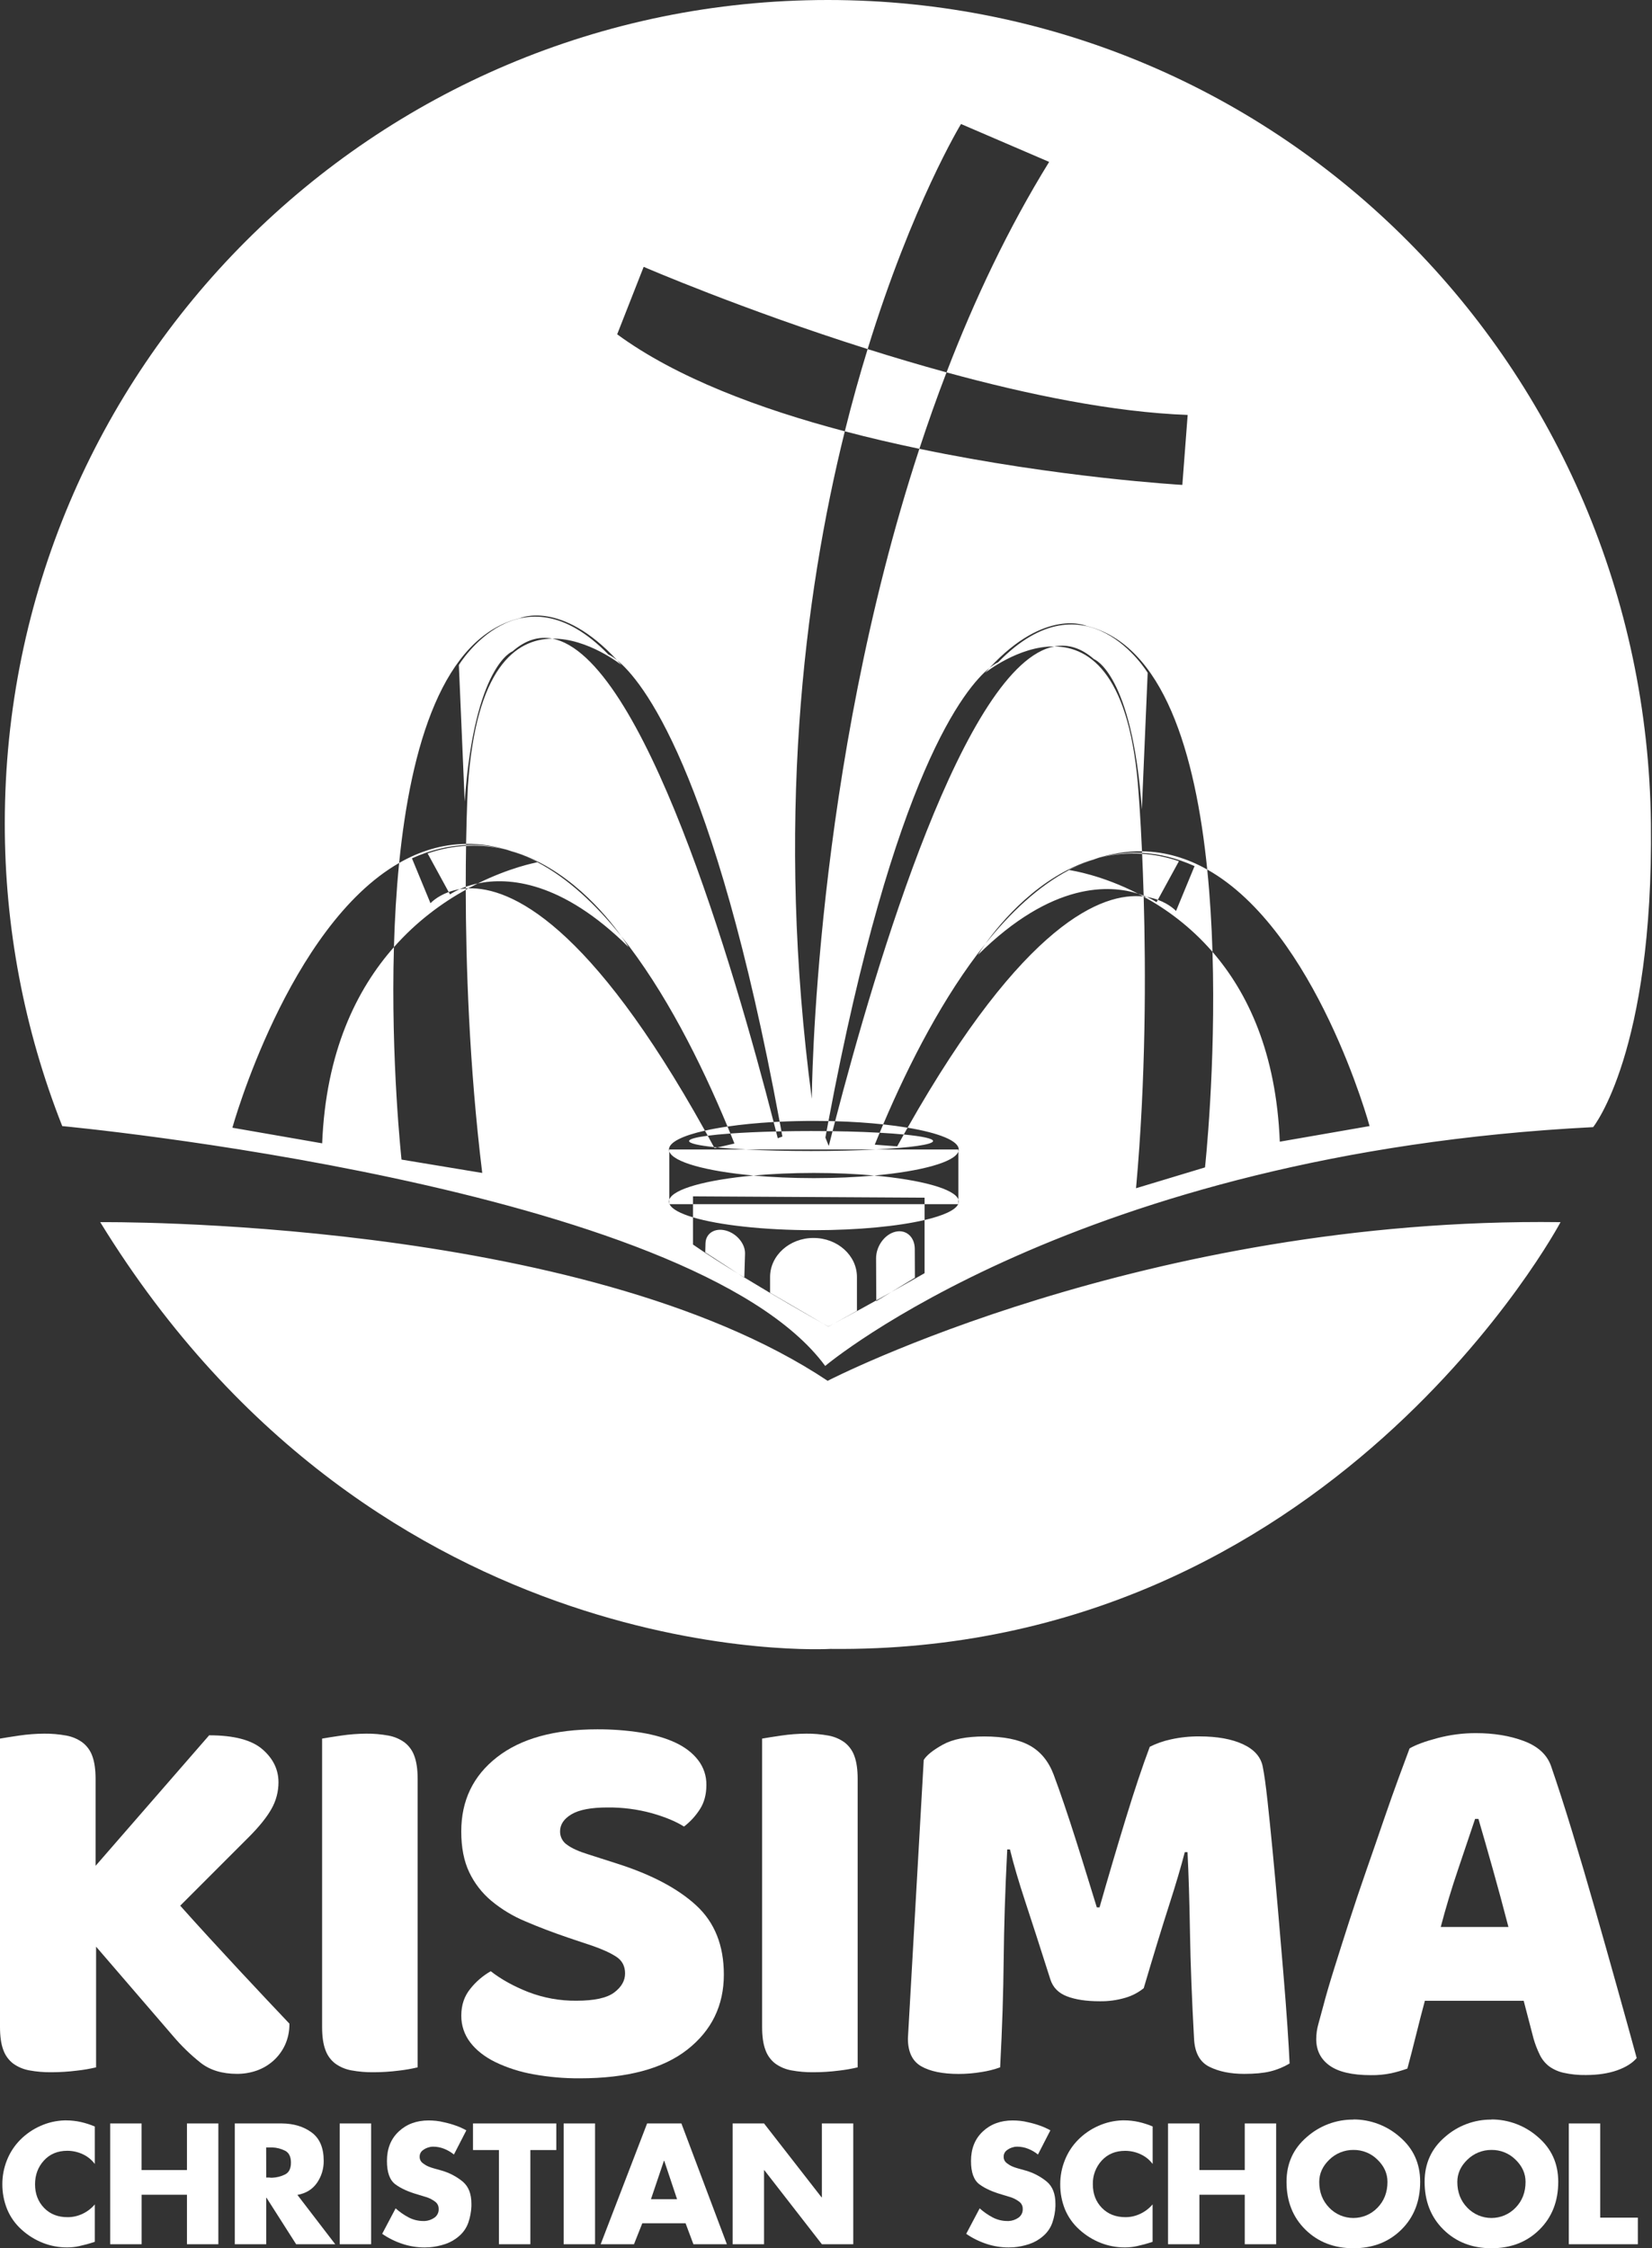 <svg width="147" height="200" viewBox="0 0 147 200" fill="none" xmlns="http://www.w3.org/2000/svg">
<rect x="0" y="0" width="147" height="200" fill="#333333" stroke="none"/>
<path d="M8.55 173.172V183.908C7.99 184.041 7.422 184.138 6.85 184.2C6.091 184.295 5.327 184.343 4.562 184.344C3.904 184.351 3.247 184.295 2.599 184.176C2.082 184.083 1.592 183.876 1.166 183.568C0.763 183.256 0.46 182.834 0.292 182.353C0.097 181.837 0 181.156 0 180.313V154.663C0.357 154.598 0.924 154.509 1.7 154.395C2.44 154.285 3.187 154.228 3.935 154.225C4.595 154.217 5.254 154.275 5.903 154.395C6.42 154.488 6.909 154.695 7.335 155.003C7.74 155.314 8.045 155.736 8.214 156.217C8.407 156.736 8.504 157.416 8.505 158.257V165.982L18.611 154.37C20.814 154.37 22.392 154.784 23.348 155.61C24.303 156.436 24.78 157.416 24.78 158.549C24.782 159.384 24.564 160.205 24.149 160.929C23.728 161.675 23.048 162.517 22.109 163.455L16.037 169.528C16.846 170.435 17.696 171.374 18.587 172.346C19.477 173.318 20.352 174.265 21.211 175.188C22.068 176.111 22.893 176.994 23.688 177.835C24.482 178.677 25.17 179.404 25.752 180.019C25.765 180.671 25.632 181.318 25.364 181.912C25.117 182.448 24.763 182.927 24.324 183.321C23.892 183.707 23.389 184.004 22.842 184.196C22.28 184.392 21.689 184.491 21.093 184.488C19.765 184.488 18.679 184.156 17.838 183.491C16.953 182.787 16.14 181.998 15.409 181.135L8.55 173.172Z" fill="white"/>
<path d="M37.163 183.908C36.611 184.04 36.051 184.137 35.488 184.2C34.738 184.295 33.984 184.344 33.228 184.344C32.569 184.352 31.91 184.295 31.261 184.176C30.744 184.084 30.253 183.876 29.827 183.568C29.424 183.257 29.12 182.834 28.953 182.353C28.759 181.836 28.662 181.156 28.662 180.313V154.663C29.018 154.598 29.585 154.509 30.362 154.395C31.101 154.285 31.848 154.228 32.596 154.225C33.256 154.217 33.915 154.275 34.564 154.395C35.081 154.488 35.571 154.695 35.997 155.003C36.4 155.314 36.704 155.736 36.871 156.217C37.066 156.736 37.163 157.416 37.163 158.257V183.908Z" fill="white"/>
<path d="M50.619 172.395C49.194 171.91 47.898 171.416 46.732 170.914C45.642 170.46 44.626 169.845 43.717 169.092C42.885 168.394 42.213 167.524 41.749 166.542C41.279 165.553 41.044 164.346 41.044 162.922C41.044 160.17 42.105 157.967 44.227 156.315C46.348 154.662 49.32 153.837 53.14 153.838C54.442 153.831 55.741 153.928 57.027 154.129C58.225 154.324 59.253 154.623 60.112 155.028C60.971 155.432 61.643 155.952 62.128 156.587C62.614 157.22 62.871 157.999 62.856 158.797C62.856 159.64 62.661 160.36 62.272 160.958C61.895 161.547 61.419 162.065 60.864 162.489C60.152 162.036 59.197 161.639 57.998 161.298C56.716 160.948 55.392 160.776 54.064 160.789C52.608 160.789 51.539 160.991 50.856 161.396C50.173 161.801 49.834 162.311 49.837 162.926C49.835 163.161 49.891 163.393 50.001 163.601C50.112 163.809 50.272 163.986 50.468 164.116C50.888 164.425 51.519 164.708 52.362 164.967L54.937 165.792C57.981 166.763 60.322 168.001 61.957 169.508C63.593 171.015 64.411 173.064 64.41 175.654C64.41 178.408 63.325 180.635 61.156 182.334C58.986 184.033 55.798 184.883 51.59 184.885C50.197 184.893 48.806 184.771 47.436 184.52C46.276 184.315 45.149 183.953 44.085 183.446C43.13 182.976 42.385 182.393 41.85 181.697C41.318 181.009 41.035 180.162 41.048 179.293C41.048 178.353 41.324 177.551 41.875 176.888C42.371 176.269 42.98 175.75 43.669 175.357C44.576 176.069 45.685 176.685 46.996 177.204C48.367 177.733 49.826 177.997 51.296 177.981C52.882 177.981 53.999 177.738 54.648 177.253C55.297 176.768 55.621 176.201 55.62 175.553C55.62 174.905 55.359 174.409 54.842 174.071C54.326 173.733 53.595 173.399 52.659 173.076L50.619 172.395Z" fill="white"/>
<path d="M76.317 183.908C75.765 184.04 75.205 184.137 74.641 184.2C73.892 184.295 73.137 184.344 72.382 184.344C71.722 184.352 71.063 184.295 70.415 184.176C69.897 184.083 69.407 183.876 68.981 183.568C68.578 183.256 68.275 182.834 68.108 182.353C67.913 181.837 67.815 181.156 67.815 180.313V154.663C68.172 154.598 68.738 154.509 69.515 154.395C70.255 154.285 71.002 154.228 71.751 154.225C72.41 154.217 73.069 154.275 73.718 154.395C74.235 154.488 74.725 154.695 75.152 155.003C75.554 155.315 75.858 155.736 76.026 156.217C76.22 156.736 76.317 157.415 76.317 158.254V183.908Z" fill="white"/>
<path d="M101.772 176.866C101.291 177.255 100.738 177.544 100.144 177.717C99.395 177.938 98.617 178.044 97.837 178.029C96.671 178.029 95.707 177.884 94.946 177.593C94.185 177.302 93.692 176.799 93.465 176.086C92.558 173.237 91.813 170.93 91.23 169.164C90.647 167.399 90.194 165.852 89.869 164.524H89.626C89.53 166.435 89.457 168.176 89.408 169.747C89.359 171.317 89.326 172.848 89.311 174.338C89.294 175.827 89.262 177.333 89.213 178.856C89.165 180.379 89.092 182.063 88.995 183.908C88.459 184.101 87.906 184.24 87.343 184.324C86.669 184.438 85.986 184.495 85.303 184.495C83.878 184.495 82.769 184.268 81.976 183.815C81.183 183.361 80.787 182.535 80.788 181.337L82.197 156.561C82.456 156.14 83.023 155.686 83.897 155.201C84.771 154.716 86.002 154.473 87.589 154.473C89.305 154.473 90.65 154.741 91.621 155.275C92.593 155.809 93.306 156.676 93.759 157.874C94.05 158.651 94.366 159.542 94.706 160.546C95.047 161.549 95.387 162.586 95.726 163.656C96.066 164.723 96.398 165.784 96.721 166.837C97.045 167.891 97.337 168.838 97.598 169.679H97.84C98.617 166.958 99.394 164.327 100.172 161.785C100.95 159.243 101.663 157.112 102.311 155.391C102.904 155.094 103.533 154.873 104.182 154.735C105.02 154.549 105.875 154.459 106.733 154.468C108.32 154.468 109.615 154.703 110.62 155.172C111.624 155.641 112.207 156.313 112.368 157.188C112.499 157.837 112.637 158.833 112.784 160.176C112.931 161.52 113.085 163.034 113.247 164.718C113.409 166.403 113.57 168.184 113.732 170.063C113.893 171.941 114.047 173.747 114.193 175.48C114.339 177.213 114.461 178.8 114.558 180.24C114.655 181.68 114.72 182.79 114.752 183.567C114.215 183.885 113.634 184.123 113.028 184.271C112.428 184.417 111.659 184.49 110.719 184.49C109.49 184.49 108.454 184.279 107.612 183.858C106.769 183.438 106.316 182.612 106.251 181.381C106.056 177.852 105.934 174.678 105.887 171.859C105.839 169.041 105.766 166.676 105.668 164.766H105.425C105.101 166.029 104.631 167.616 104.016 169.527C103.401 171.438 102.653 173.885 101.772 176.866Z" fill="white"/>
<path d="M125.429 155.536C125.983 155.214 126.817 154.906 127.93 154.614C129.033 154.324 130.168 154.177 131.307 154.176C132.927 154.176 134.359 154.411 135.606 154.881C136.852 155.351 137.654 156.087 138.012 157.091C138.594 158.775 139.225 160.735 139.906 162.969C140.587 165.204 141.267 167.512 141.946 169.892C142.626 172.273 143.29 174.622 143.937 176.937C144.585 179.252 145.152 181.3 145.638 183.082C145.249 183.537 144.666 183.901 143.889 184.176C143.112 184.45 142.189 184.589 141.121 184.592C140.459 184.603 139.799 184.538 139.152 184.397C138.68 184.295 138.233 184.097 137.841 183.814C137.491 183.542 137.208 183.193 137.016 182.794C136.786 182.326 136.599 181.839 136.456 181.338L135.582 177.986H126.79C126.528 178.956 126.269 179.961 126.012 181.001C125.755 182.041 125.496 183.046 125.234 184.017C124.766 184.184 124.288 184.323 123.803 184.432C123.203 184.555 122.592 184.613 121.98 184.603C120.329 184.603 119.106 184.319 118.313 183.752C117.519 183.185 117.122 182.4 117.122 181.396C117.124 180.936 117.189 180.478 117.317 180.036C117.446 179.583 117.591 179.048 117.753 178.432C117.98 177.559 118.296 176.474 118.702 175.178C119.107 173.883 119.552 172.482 120.037 170.976C120.522 169.47 121.042 167.924 121.596 166.336C122.151 164.749 122.669 163.251 123.15 161.842C123.635 160.434 124.08 159.179 124.486 158.077C124.891 156.976 125.206 156.129 125.429 155.536ZM131.259 161.804C130.804 163.165 130.294 164.679 129.728 166.347C129.162 168.014 128.653 169.706 128.201 171.423H134.225C133.772 169.674 133.31 167.966 132.841 166.298C132.372 164.63 131.943 163.132 131.554 161.804H131.259Z" fill="white"/>
<path d="M8.435 189.155V192.504C8.154 192.126 7.782 191.826 7.353 191.631C6.924 191.433 6.457 191.33 5.984 191.331C5.129 191.331 4.438 191.619 3.911 192.194C3.383 192.77 3.119 193.476 3.119 194.315C3.119 195.16 3.388 195.859 3.924 196.414C4.461 196.968 5.163 197.243 6.031 197.236C6.489 197.236 6.94 197.132 7.353 196.934C7.769 196.737 8.139 196.454 8.435 196.102V199.429C8.18 199.513 7.937 199.588 7.708 199.65C7.478 199.711 7.256 199.766 7.038 199.814C6.687 199.891 6.328 199.929 5.968 199.928C5.229 199.93 4.497 199.792 3.81 199.522C3.121 199.25 2.487 198.856 1.938 198.359C1.37 197.856 0.924 197.23 0.634 196.528C0.348 195.82 0.204 195.063 0.208 194.3C0.207 193.573 0.345 192.852 0.613 192.177C0.88 191.5 1.28 190.884 1.79 190.366C2.309 189.839 2.924 189.416 3.601 189.119C4.278 188.814 5.01 188.647 5.753 188.627H5.881C6.32 188.627 6.757 188.675 7.186 188.769C7.612 188.866 8.03 189 8.433 189.169L8.435 189.155Z" fill="white"/>
<path d="M16.636 193.046V188.898H19.43V199.645H16.636V195.241H12.602V199.645H9.804V188.898H12.598V193.046H16.636Z" fill="white"/>
<path d="M26.453 195.241L29.83 199.645H26.352L23.716 195.511H23.688V199.645H20.893V188.898H25.069C26.134 188.907 27.023 189.176 27.735 189.703C28.448 190.231 28.804 191.069 28.804 192.219C28.815 192.925 28.604 193.616 28.199 194.195C27.795 194.77 27.213 195.124 26.453 195.257V195.241ZM23.688 193.71H23.958C24.005 193.721 24.052 193.726 24.1 193.726H24.226C24.624 193.712 25.014 193.612 25.37 193.434C25.716 193.258 25.89 192.909 25.89 192.386C25.89 191.863 25.715 191.504 25.37 191.327C25.015 191.147 24.624 191.046 24.226 191.032H23.684L23.688 193.71Z" fill="white"/>
<path d="M33.023 199.645H30.23V188.898H33.023V199.645Z" fill="white"/>
<path d="M41.505 189.496L40.392 191.663C40.132 191.452 39.841 191.281 39.53 191.157C39.216 191.029 38.88 190.964 38.54 190.964C38.491 190.964 38.436 190.964 38.383 190.972C38.325 190.977 38.267 190.989 38.212 191.007C37.993 191.055 37.788 191.153 37.613 191.292C37.525 191.359 37.455 191.446 37.408 191.545C37.361 191.644 37.339 191.754 37.343 191.864C37.339 191.969 37.361 192.073 37.405 192.168C37.45 192.263 37.516 192.347 37.598 192.412C37.767 192.548 37.955 192.661 38.154 192.746C38.23 192.775 38.304 192.802 38.375 192.824C38.446 192.847 38.515 192.869 38.583 192.889L39.295 193.089C39.986 193.286 40.629 193.623 41.183 194.079C41.692 194.511 41.947 195.165 41.947 196.039V196.267C41.927 196.76 41.835 197.248 41.675 197.715C41.51 198.19 41.22 198.611 40.834 198.933C40.476 199.245 40.06 199.482 39.609 199.631C39.157 199.782 38.687 199.878 38.212 199.917C38.135 199.917 38.062 199.917 37.991 199.923C37.921 199.929 37.85 199.931 37.783 199.931C37.11 199.931 36.441 199.823 35.803 199.61C35.165 199.4 34.56 199.1 34.007 198.719L35.204 196.452C35.551 196.764 35.935 197.032 36.347 197.251C36.758 197.469 37.216 197.581 37.68 197.578H37.795C38.101 197.562 38.397 197.46 38.649 197.286C38.776 197.199 38.878 197.08 38.946 196.941C39.013 196.802 39.044 196.649 39.034 196.495C39.037 196.37 39.009 196.246 38.953 196.134C38.897 196.022 38.815 195.926 38.713 195.853C38.494 195.689 38.251 195.56 37.993 195.47C37.879 195.431 37.766 195.396 37.651 195.366C37.537 195.336 37.433 195.302 37.339 195.273C37.319 195.264 37.297 195.257 37.275 195.252C37.253 195.248 37.232 195.241 37.212 195.232C36.365 194.994 35.69 194.689 35.186 194.319C34.682 193.948 34.431 193.255 34.431 192.239C34.431 191.146 34.781 190.271 35.479 189.616C36.178 188.96 37.064 188.632 38.137 188.632C38.361 188.633 38.584 188.644 38.806 188.667C39.037 188.692 39.266 188.732 39.491 188.789C39.851 188.865 40.206 188.965 40.553 189.089C40.881 189.203 41.198 189.346 41.501 189.516L41.505 189.496Z" fill="white"/>
<path d="M47.192 199.645H44.397V191.265H42.088V188.898H49.501V191.265H47.192V199.645Z" fill="white"/>
<path d="M52.949 199.645H50.155V188.898H52.949V199.645Z" fill="white"/>
<path d="M57.154 197.779L56.413 199.645H53.449L57.582 188.898H60.633L64.68 199.645H61.702L61.004 197.779H57.154ZM59.106 192.219H59.078L57.924 195.64H60.248L59.106 192.219Z" fill="white"/>
<path d="M65.192 188.898H67.986L73.103 195.47H73.133V188.898H75.926V199.645H73.134L68.016 193.06H67.987V199.645H65.192V188.898Z" fill="white"/>
<path d="M93.473 189.496L92.361 191.663C92.1 191.452 91.809 191.281 91.498 191.157C91.183 191.029 90.847 190.964 90.508 190.964C90.46 190.964 90.404 190.964 90.351 190.972C90.293 190.977 90.236 190.989 90.18 191.007C89.962 191.055 89.757 191.152 89.581 191.292C89.494 191.359 89.424 191.445 89.376 191.545C89.329 191.644 89.306 191.754 89.31 191.864C89.307 191.969 89.329 192.073 89.374 192.169C89.418 192.264 89.485 192.347 89.568 192.412C89.737 192.549 89.923 192.661 90.123 192.746C90.199 192.775 90.273 192.802 90.344 192.824C90.414 192.847 90.484 192.869 90.552 192.889L91.265 193.089C91.955 193.285 92.598 193.623 93.152 194.079C93.661 194.511 93.916 195.165 93.916 196.039V196.267C93.897 196.76 93.805 197.248 93.645 197.715C93.481 198.19 93.19 198.611 92.804 198.933C92.446 199.245 92.029 199.482 91.578 199.631C91.126 199.782 90.657 199.878 90.181 199.917C90.106 199.917 90.032 199.917 89.961 199.923C89.89 199.929 89.821 199.931 89.753 199.931C89.08 199.931 88.411 199.823 87.772 199.61C87.134 199.4 86.529 199.1 85.976 198.719L87.174 196.452C87.522 196.764 87.906 197.032 88.318 197.251C88.728 197.469 89.186 197.581 89.651 197.578H89.766C90.072 197.562 90.368 197.46 90.62 197.286C90.747 197.198 90.849 197.079 90.916 196.941C90.984 196.802 91.014 196.649 91.005 196.495C91.008 196.37 90.981 196.246 90.925 196.134C90.869 196.022 90.786 195.926 90.685 195.853C90.465 195.689 90.222 195.56 89.963 195.47C89.85 195.431 89.736 195.396 89.622 195.366C89.508 195.336 89.403 195.302 89.31 195.273C89.289 195.264 89.268 195.257 89.246 195.252C89.224 195.248 89.202 195.241 89.182 195.232C88.337 194.994 87.662 194.689 87.158 194.319C86.653 193.948 86.401 193.255 86.403 192.239C86.403 191.146 86.752 190.271 87.45 189.616C88.148 188.96 89.034 188.632 90.109 188.632C90.327 188.632 90.55 188.645 90.779 188.667C91.01 188.692 91.238 188.732 91.462 188.789C91.823 188.865 92.178 188.965 92.525 189.089C92.853 189.203 93.17 189.346 93.473 189.516V189.496Z" fill="white"/>
<path d="M102.567 189.155V192.504C102.285 192.128 101.913 191.829 101.484 191.635C101.055 191.437 100.588 191.335 100.115 191.336C99.26 191.336 98.567 191.623 98.036 192.199C97.508 192.775 97.224 193.533 97.244 194.314C97.244 195.161 97.513 195.86 98.05 196.411C98.587 196.962 99.288 197.237 100.152 197.236C100.612 197.236 101.066 197.131 101.479 196.931C101.895 196.734 102.265 196.45 102.562 196.099V199.429C102.306 199.513 102.064 199.588 101.834 199.65C101.604 199.711 101.383 199.766 101.163 199.814C100.991 199.851 100.818 199.88 100.643 199.899C100.461 199.919 100.278 199.928 100.094 199.928C99.356 199.93 98.623 199.792 97.936 199.522C97.247 199.25 96.613 198.856 96.064 198.359C95.496 197.856 95.049 197.23 94.759 196.528C94.477 195.818 94.336 195.061 94.343 194.297C94.342 193.57 94.48 192.849 94.75 192.174C95.015 191.497 95.415 190.881 95.926 190.363C96.445 189.836 97.059 189.413 97.736 189.116C98.413 188.811 99.145 188.644 99.887 188.624H100.016C100.455 188.624 100.892 188.671 101.32 188.766C101.747 188.863 102.164 188.996 102.568 189.166L102.567 189.155Z" fill="white"/>
<path d="M110.762 193.046V188.898H113.556V199.645H110.762V195.241H106.728V199.645H103.935V188.898H106.728V193.046H110.762Z" fill="white"/>
<path d="M120.425 188.542C121.948 188.54 123.418 189.094 124.559 190.101C125.766 191.133 126.37 192.461 126.371 194.085C126.371 195.825 125.812 197.246 124.696 198.348C123.579 199.45 122.156 200.001 120.425 200C118.707 200 117.286 199.449 116.162 198.348C115.039 197.246 114.478 195.825 114.479 194.085C114.479 192.461 115.083 191.133 116.29 190.101C117.43 189.095 118.902 188.544 120.422 188.555L120.425 188.542ZM118.281 192.126C117.688 192.7 117.391 193.359 117.389 194.101C117.389 195.023 117.687 195.787 118.281 196.396C118.559 196.685 118.892 196.915 119.261 197.072C119.629 197.228 120.026 197.309 120.426 197.309C120.827 197.309 121.224 197.228 121.592 197.072C121.961 196.915 122.294 196.685 122.571 196.396C123.166 195.787 123.462 195.02 123.461 194.096C123.461 193.354 123.165 192.695 122.571 192.121C122.29 191.84 121.955 191.619 121.586 191.471C121.217 191.322 120.823 191.249 120.425 191.255C119.624 191.25 118.852 191.563 118.281 192.126Z" fill="white"/>
<path d="M132.713 188.542C134.235 188.541 135.705 189.095 136.847 190.101C138.053 191.133 138.657 192.461 138.657 194.085C138.657 195.825 138.099 197.246 136.982 198.348C135.866 199.45 134.443 200.001 132.713 200C130.993 200 129.572 199.449 128.45 198.348C127.328 197.246 126.767 195.825 126.767 194.085C126.767 192.461 127.371 191.133 128.578 190.101C129.718 189.095 131.19 188.544 132.711 188.555L132.713 188.542ZM130.568 192.126C129.974 192.7 129.677 193.359 129.677 194.101C129.677 195.023 129.974 195.787 130.568 196.396C130.846 196.685 131.179 196.915 131.548 197.072C131.916 197.228 132.313 197.309 132.713 197.309C133.114 197.309 133.51 197.228 133.879 197.072C134.247 196.915 134.58 196.685 134.858 196.396C135.452 195.787 135.749 195.02 135.748 194.096C135.748 193.354 135.452 192.695 134.858 192.121C134.577 191.84 134.242 191.619 133.873 191.471C133.505 191.322 133.11 191.249 132.713 191.255C131.911 191.25 131.14 191.563 130.568 192.126Z" fill="white"/>
<path d="M142.391 197.279H145.741V199.645H139.597V188.898H142.391V197.279Z" fill="white"/>
<path fill-rule="evenodd" clip-rule="evenodd" d="M5.538 100.176C2.15 91.6 0.415 82.461 0.426 73.24C0.426 32.79 33.217 0 73.664 0C114.111 0 146.432 32.794 146.903 73.24C147.139 93.619 141.763 100.268 141.763 100.268C95.806 102.606 73.428 121.513 73.428 121.513C61.576 105.397 5.538 100.176 5.538 100.176ZM82.272 106.544L61.664 106.427V107.122H59.58C59.576 107.113 59.572 107.104 59.568 107.095C59.563 107.083 59.559 107.071 59.555 107.058V106.72C59.872 105.767 62.856 104.955 67.049 104.574C68.684 104.722 70.503 104.805 72.419 104.805C74.338 104.805 76.159 104.722 77.795 104.574C81.972 104.953 84.948 105.76 85.281 106.71V107.068C85.275 107.086 85.267 107.104 85.259 107.122H82.272V106.544ZM82.272 108.532V107.122H61.664V108.293C60.518 107.951 59.778 107.552 59.58 107.122H59.555V107.058C59.536 107.002 59.526 106.946 59.526 106.889C59.526 106.832 59.536 106.776 59.555 106.72V102.427C59.872 103.38 62.856 104.193 67.049 104.574C68.684 104.425 70.503 104.343 72.419 104.343C74.338 104.343 76.159 104.425 77.795 104.574C81.972 104.195 84.948 103.387 85.281 102.436V106.71C85.302 106.769 85.312 106.829 85.312 106.889C85.312 106.949 85.302 107.009 85.281 107.068V107.122H85.259C85.013 107.657 83.931 108.144 82.272 108.532ZM79.309 114.937C81.004 113.986 82.272 113.26 82.272 113.26V108.532C79.907 109.085 76.37 109.436 72.419 109.436C67.928 109.436 63.973 108.981 61.664 108.293V110.712C62.805 111.504 64.222 112.408 65.68 113.304L66.232 113.662L66.232 113.642C69.138 115.412 72.085 117.091 73.219 117.732L73.706 118.015L74.149 117.771C75.348 117.134 76.711 116.386 77.974 115.684V115.747L79.309 114.937ZM79.309 114.937C78.886 115.175 78.437 115.426 77.974 115.684V115.617L77.957 111.931C77.957 110.859 78.718 109.806 79.669 109.576C80.621 109.346 81.394 110.029 81.4 111.1L81.411 113.663L79.309 114.937ZM74.149 117.771C73.998 117.851 73.85 117.929 73.706 118.005C73.706 118.005 73.531 117.908 73.219 117.732L68.524 114.999V113.6C68.524 111.687 70.254 110.127 72.388 110.127C74.524 110.127 76.253 111.681 76.253 113.6V116.615L74.149 117.771ZM66.232 113.642C66.048 113.53 65.864 113.417 65.68 113.304L62.755 111.405L62.778 110.592C62.805 109.711 63.613 109.207 64.585 109.467C65.556 109.725 66.322 110.649 66.296 111.53L66.232 113.642ZM77.926 102.258C76.257 102.344 74.285 102.393 72.171 102.393C70.041 102.393 68.055 102.344 66.379 102.258H77.926ZM80.42 100.924C82.045 101.079 83.026 101.282 83.026 101.503C83.026 101.821 80.989 102.101 77.926 102.258H85.281V102.436C85.302 102.377 85.312 102.318 85.312 102.258C85.312 101.48 83.545 100.785 80.761 100.318C91.136 82.001 98.124 79.361 101.739 79.751L101.768 79.767C101.961 86.441 101.971 95.986 101.087 105.704L107.225 103.851C107.225 103.851 108.204 94.89 107.891 84.678C111.016 88.285 113.566 93.639 113.88 101.563L121.869 100.174C121.869 100.174 117.139 82.809 107.424 77.352C106.383 67.064 103.543 57.335 96.687 55.685C96.687 55.685 93.034 54.037 88.052 59.415C85.903 61.153 79.54 68.724 73.719 99.727C73.291 99.719 72.857 99.715 72.417 99.715C71.37 99.715 70.352 99.739 69.377 99.786C63.522 68.174 57.078 60.483 54.907 58.724C49.923 53.341 46.269 54.991 46.269 54.991C39.385 56.646 36.549 66.44 35.517 76.768C25.648 82.429 20.678 100.32 20.678 100.32L28.668 101.709C28.991 93.558 31.736 88.01 35.053 84.256C34.765 94.353 35.728 103.155 35.728 103.155L42.911 104.344C41.737 94.765 41.453 85.608 41.444 79.15C41.519 79.109 41.593 79.068 41.668 79.027C45.464 78.905 52.48 82.16 62.728 100.581C60.735 101.028 59.526 101.615 59.526 102.258C59.526 102.315 59.536 102.371 59.555 102.427V102.258H66.379C65.42 102.209 64.562 102.148 63.838 102.077L65.353 101.727C65.236 101.432 65.116 101.136 64.993 100.837C66.154 100.753 67.534 100.69 69.055 100.653C69.107 100.857 69.158 101.058 69.208 101.254L69.619 101.107C69.591 100.951 69.563 100.797 69.535 100.642C70.379 100.625 71.262 100.616 72.171 100.616C72.639 100.616 73.1 100.618 73.552 100.623L73.521 100.792L73.447 101.197L73.746 101.948C73.853 101.525 73.965 101.085 74.082 100.629C74.498 100.635 74.905 100.643 75.304 100.654V100.65C76.374 100.677 77.374 100.716 78.276 100.766C78.127 101.123 77.981 101.478 77.838 101.829L79.835 101.979C80.031 101.622 80.226 101.27 80.42 100.924ZM78.589 100.024C78.484 100.273 78.379 100.52 78.276 100.766C79.074 100.811 79.795 100.864 80.42 100.924C80.534 100.72 80.648 100.518 80.761 100.318C80.092 100.206 79.365 100.108 78.589 100.024ZM74.311 99.742C75.841 99.786 77.284 99.883 78.589 100.024C80.916 94.561 83.972 88.601 87.677 83.966C87.245 84.57 87.019 84.95 87.019 84.95C93.646 78.386 98.78 78.713 101.265 79.5C101.422 79.581 101.58 79.664 101.739 79.751L101.768 79.754L101.768 79.767C103.764 80.856 105.939 82.427 107.891 84.678C107.817 82.272 107.671 79.796 107.424 77.352C105.655 76.358 103.72 75.759 101.619 75.732C101.474 72.529 101.32 70.622 101.32 70.622C100.615 60.157 97.103 57.543 93.816 57.506C94.999 57.28 96.181 57.616 97.348 58.638C97.348 58.638 100.736 59.854 101.604 72.011L102.124 59.854C102.124 59.854 96.682 50.823 88.809 58.927C88.809 58.927 88.538 59.022 88.052 59.415C87.921 59.556 87.79 59.703 87.657 59.854C87.657 59.854 90.63 57.469 93.816 57.506C85.887 59.016 77.947 85.746 74.311 99.742ZM74.311 99.742C74.233 100.044 74.156 100.34 74.082 100.629C73.907 100.627 73.73 100.625 73.552 100.623C73.608 100.322 73.663 100.024 73.719 99.727C73.918 99.731 74.115 99.736 74.311 99.742ZM101.625 75.873L101.619 75.732C100.245 75.714 98.8 75.94 97.283 76.46C92.444 77.936 89.037 82.064 87.677 83.966C89.926 81.152 92.415 78.827 95.125 77.399C95.43 77.442 98.063 77.853 101.265 79.5C101.446 79.558 101.613 79.617 101.766 79.677L101.768 79.754C101.861 79.764 101.952 79.777 102.041 79.791C102.609 80.04 102.91 80.26 102.91 80.26L103.027 80.046C104.107 80.439 104.647 81.041 104.647 81.041L106.296 77.047C104.69 76.326 103.132 75.951 101.625 75.873ZM101.629 75.949L101.625 75.873C100.314 75.805 99.042 75.963 97.81 76.312C97.633 76.358 97.457 76.407 97.283 76.46C96.57 76.705 95.841 77.015 95.095 77.395L95.125 77.399C95.997 76.939 96.892 76.572 97.81 76.312C99.004 76.003 100.279 75.859 101.629 75.949ZM101.629 75.949C101.678 77.052 101.726 78.303 101.766 79.677C101.863 79.715 101.955 79.754 102.041 79.791C102.408 79.851 102.737 79.941 103.027 80.046L104.903 76.613C103.77 76.229 102.677 76.018 101.629 75.949ZM68.841 99.814C69.018 99.804 69.197 99.794 69.377 99.786C69.43 100.069 69.483 100.355 69.535 100.642C69.374 100.646 69.214 100.649 69.055 100.653C68.986 100.379 68.914 100.1 68.841 99.814ZM64.737 100.215C65.957 100.036 67.343 99.899 68.841 99.814C65.302 86.057 57.218 58.359 49.143 56.811C52.327 56.776 55.299 59.159 55.299 59.159C55.167 59.009 55.037 58.864 54.907 58.724C54.418 58.328 54.146 58.233 54.146 58.233C46.273 50.129 40.831 59.159 40.831 59.159L41.351 71.316C42.219 59.159 45.605 57.944 45.605 57.944C46.775 56.919 47.959 56.584 49.143 56.811C45.857 56.848 42.344 59.46 41.637 69.927C41.637 69.927 41.529 71.84 41.474 75.073C39.322 75.096 37.337 75.724 35.517 76.768C35.267 79.269 35.123 81.8 35.053 84.256C37.11 81.928 39.387 80.291 41.444 79.15L41.444 79.039C41.517 79.034 41.592 79.03 41.668 79.027C41.956 78.872 42.239 78.726 42.516 78.589C45.22 78.022 49.974 78.351 55.933 84.255C55.933 84.255 55.705 83.871 55.269 83.262C59.178 88.15 62.366 94.516 64.737 100.215ZM47.831 76.705C50.537 78.132 53.022 80.453 55.269 83.262C53.889 81.334 50.427 77.149 45.513 75.719C44.107 75.26 42.761 75.058 41.474 75.073L41.473 75.172C39.921 75.234 38.315 75.61 36.656 76.356L38.306 80.35C38.306 80.35 38.846 79.747 39.927 79.354L40.043 79.566C40.043 79.566 40.34 79.349 40.901 79.101C41.074 79.073 41.254 79.052 41.444 79.039L41.444 78.887C41.753 78.778 42.111 78.674 42.516 78.589C45.352 77.189 47.566 76.754 47.831 76.705ZM45.136 75.615C45.262 75.648 45.388 75.682 45.513 75.719C46.277 75.968 47.058 76.293 47.857 76.7L47.831 76.705C46.955 76.243 46.057 75.876 45.136 75.615ZM41.472 75.245C40.378 75.304 39.236 75.516 38.05 75.918L39.927 79.354C40.214 79.25 40.538 79.161 40.901 79.101C41.061 79.031 41.242 78.958 41.444 78.887C41.443 77.545 41.454 76.324 41.472 75.245ZM41.472 75.245C42.764 75.175 43.988 75.319 45.136 75.615C43.952 75.28 42.73 75.123 41.473 75.172L41.472 75.245ZM64.737 100.215C64.823 100.423 64.909 100.631 64.993 100.837C64.214 100.893 63.534 100.958 62.977 101.031L62.86 100.818L62.728 100.581C63.33 100.445 64.003 100.323 64.737 100.215ZM63.532 102.046C62.142 101.897 61.317 101.711 61.317 101.506C61.317 101.331 61.925 101.168 62.977 101.031C63.161 101.364 63.346 101.703 63.532 102.046ZM63.532 102.046C63.631 102.056 63.733 102.067 63.838 102.077L63.581 102.136L63.532 102.046ZM85.514 11.032L93.356 14.403C89.723 20.287 86.715 26.642 84.224 33.126C81.822 32.469 79.465 31.767 77.205 31.054C81.177 18.144 85.514 11.032 85.514 11.032ZM75.174 38.369C75.823 35.757 76.508 33.316 77.205 31.054C66.05 27.533 57.276 23.738 57.276 23.738L54.918 29.739C60.176 33.598 67.62 36.379 75.174 38.369ZM81.809 39.926C82.554 37.654 83.358 35.382 84.224 33.126C91.457 35.105 99.093 36.674 105.682 36.912L105.208 43.137C105.208 43.137 94.204 42.511 81.809 39.926ZM81.809 39.926C79.623 39.471 77.394 38.954 75.174 38.369C71.509 53.128 69.008 73.347 72.237 97.749V97.749C72.238 97.689 72.369 68.7 81.809 39.926ZM73.889 146.684C118.421 147.171 138.861 108.722 138.861 108.722C101.873 108.236 73.646 122.836 73.646 122.836C51.746 108.236 8.918 108.722 8.918 108.722C33.739 149.117 73.889 146.684 73.889 146.684Z" fill="white"/>
</svg>
